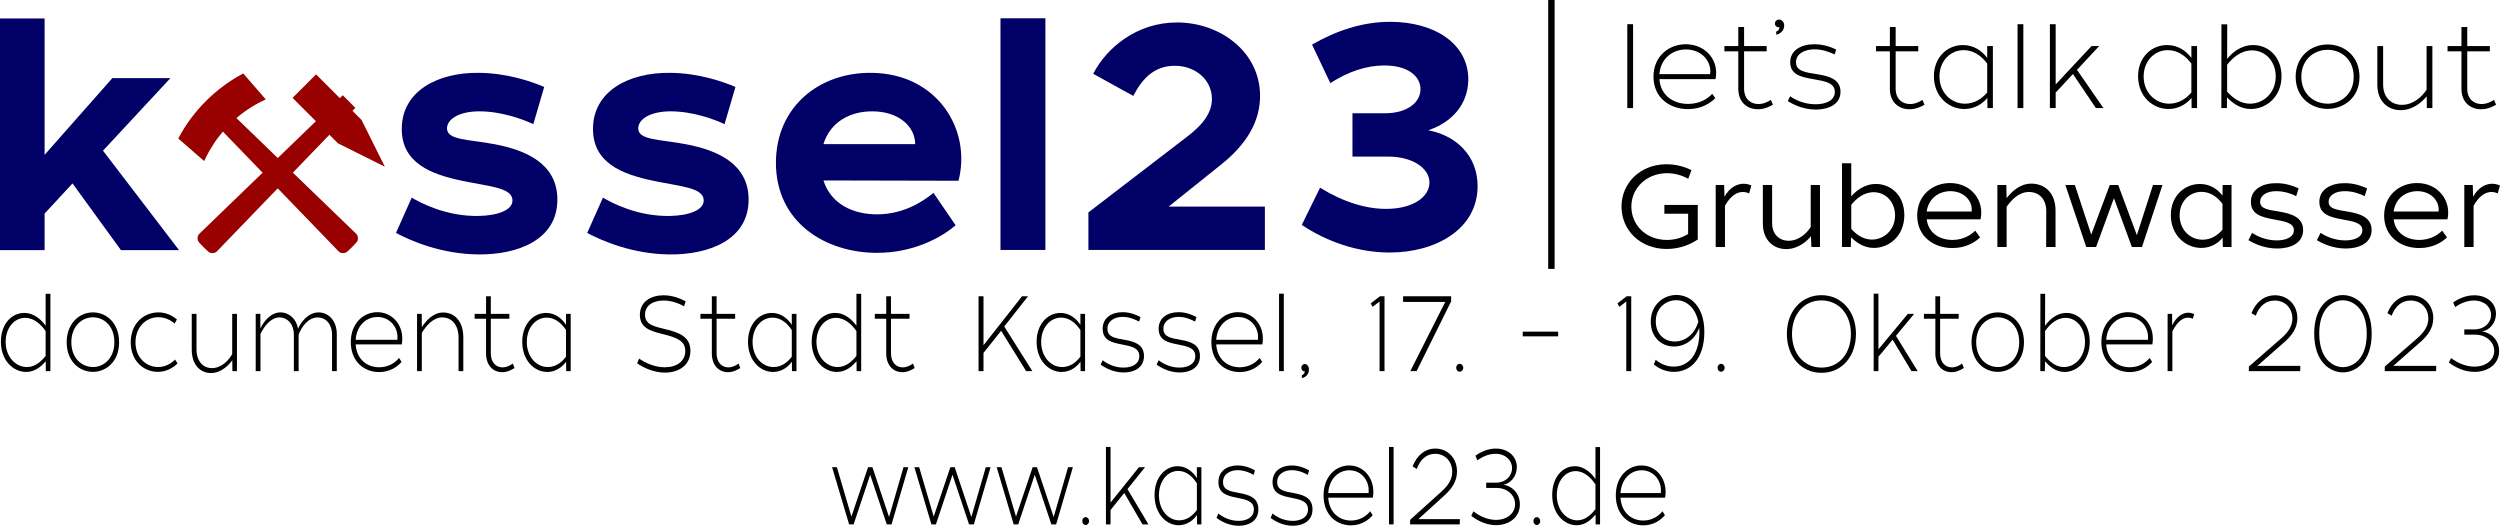 <?xml version="1.0" encoding="UTF-8"?>
<!-- Creator: CorelDRAW -->
<svg xmlns="http://www.w3.org/2000/svg" xmlns:xlink="http://www.w3.org/1999/xlink" xmlns:xodm="http://www.corel.com/coreldraw/odm/2003" xml:space="preserve" width="197.906mm" height="41.622mm" version="1.0" style="shape-rendering:geometricPrecision; text-rendering:geometricPrecision; image-rendering:optimizeQuality; fill-rule:evenodd; clip-rule:evenodd" viewBox="0 0 17454.75 3670.95">
 <defs>
  <style type="text/css">
   <![CDATA[
    .str0 {stroke:#990000;stroke-width:31.12;stroke-miterlimit:22.926}
    .fil3 {fill:black;fill-rule:nonzero}
    .fil1 {fill:black;fill-rule:nonzero}
    .fil0 {fill:#000066;fill-rule:nonzero}
    .fil2 {fill:#990000;fill-rule:nonzero}
   ]]>
  </style>
 </defs>
 <g id="Ebene_x0020_1">
  <polygon class="fil0" points="311.39,1081.12 311.39,129.03 -0,129.03 -0,1746.45 311.39,1746.45 311.39,1491.07 506.28,1280.49 844.55,1746.45 1250.03,1746.45 719.1,1052 1189.54,545.71 784.06,545.71 "></polygon>
  <path class="fil0" d="M3347.17 508.53c-295.71,-4.48 -542.13,129.93 -542.13,392.04 0,237.46 203.86,315.87 416.68,360.67 188.18,40.32 351.71,47.04 356.19,134.41 4.48,71.69 -105.29,109.77 -235.22,112.01 -226.26,4.48 -403.24,-89.61 -468.2,-127.69l-109.77 246.42c105.29,56.01 318.11,147.85 575.73,150.09 273.31,2.24 551.09,-100.81 551.09,-383.08 0,-253.14 -224.02,-344.99 -432.36,-385.32 -181.46,-35.84 -338.27,-26.88 -338.27,-112.01 0,-60.49 78.41,-118.73 226.26,-118.73 154.57,0 306.91,56.01 376.35,89.61l76.17 -259.86c-82.89,-35.84 -255.38,-96.33 -452.52,-98.57z"></path>
  <path id="_1" class="fil0" d="M4682.33 508.53c-295.71,-4.48 -542.13,129.93 -542.13,392.04 0,237.46 203.86,315.87 416.68,360.67 188.18,40.32 351.71,47.04 356.19,134.41 4.48,71.69 -105.29,109.77 -235.22,112.01 -226.26,4.48 -403.24,-89.61 -468.2,-127.69l-109.77 246.42c105.29,56.01 318.11,147.85 575.73,150.09 273.31,2.24 551.09,-100.81 551.09,-383.08 0,-253.14 -224.02,-344.99 -432.36,-385.32 -181.46,-35.84 -338.27,-26.88 -338.27,-112.01 0,-60.49 78.41,-118.73 226.26,-118.73 154.57,0 306.91,56.01 376.35,89.61l76.17 -259.86c-82.89,-35.84 -255.38,-96.33 -452.52,-98.57z"></path>
  <path id="_2" class="fil0" d="M6085.07 508.53c-365.15,-4.48 -667.58,237.46 -667.58,628.01 0,415.93 344.99,628.75 705.67,628.75 253.14,0 448.04,-105.29 548.85,-192.66l-154.57 -225.89c-71.69,58.25 -203.86,147.48 -387.56,149.72 -174.74,2.24 -329.31,-73.56 -380.84,-236.71l943.13 2.24c92.23,-356.94 -147.85,-748.98 -607.1,-753.46zm-336.03 497.7c47.04,-150.46 179.22,-228.87 340.51,-228.87 190.42,0 300.19,109.77 300.19,228.87l-640.7 0z"></path>
  <polygon id="_3" class="fil0" points="7298.9,1745.12 7298.9,127.69 6985.27,127.69 6985.27,1745.12 "></polygon>
  <path id="_4" class="fil0" d="M8217.38 156.81c-277.79,0 -490.61,174.74 -584.69,358.43l280.03 154.57c56.01,-109.77 138.89,-210.58 288.99,-210.58 147.85,0 259.86,100.81 259.86,230.74 0,85.13 -47.04,168.02 -170.26,262.1l-692.22 530.93 0 262.1 1232.11 0 0 -302.43 -672.06 0 371.87 -297.95c172.5,-138.89 266.58,-295.71 266.58,-474.92 0,-309.15 -280.03,-513.01 -580.21,-513.01z"></path>
  <path id="_5" class="fil0" d="M9707.12 152.33c-197.14,0 -378.6,62.73 -546.61,159.05l127.69 268.82c125.45,-80.65 253.14,-123.21 376.35,-123.21 170.26,0 253.14,78.41 253.14,165.78 0,96.33 -98.57,168.02 -246.42,168.02l-228.5 0 0 302.43 248.66 0c170.26,0 288.99,80.65 288.99,181.46 0,96.33 -109.77,183.7 -302.43,183.7 -141.13,0 -297.95,-47.04 -461.48,-147.85l-127.69 259.86c174.74,116.49 389.8,192.66 613.82,192.66 322.59,0 613.82,-163.54 613.82,-463.72 0,-219.54 -159.05,-356.19 -344.99,-389.8 163.54,-53.76 277.79,-179.22 280.03,-351.71 2.24,-253.14 -237.46,-405.48 -544.37,-405.48z"></path>
  <polygon id="_6" class="fil1" points="10854.1,1877.29 10854.1,0 10809.3,0 10809.3,1877.29 "></polygon>
  <polygon class="fil1" points="11402.08,754.63 11402.08,168.94 11361.64,168.94 11361.64,754.63 "></polygon>
  <path id="_1_0" class="fil1" d="M11773.39 308.89c-118.92,-1.61 -228.93,81.71 -228.93,226.51 0,148.04 114.88,227.32 243.49,226.51 93.84,-0.8 156.94,-44.49 188.22,-76.85l-21.57 -29.93c-29.12,31.55 -83.32,69.57 -166.65,70.38 -104.35,0.81 -194.15,-59.06 -202.24,-173.11l392.07 0c26.7,-135.91 -73.34,-241.88 -204.4,-243.5zm-187.67 208.71c8.9,-110.82 93.03,-173.11 187.67,-172.3 103.55,0.8 178.78,79.27 166.65,172.3l-354.32 0z"></path>
  <path id="_2_1" class="fil1" d="M12177.07 321.84l0 -133.48 -40.46 0 0 133.48 -97.07 0 0 36.4 97.07 0 0 262.1c0,92.22 60.68,141.57 135.1,142.38 46.11,0.81 84.13,-18.6 106.78,-31.55l-14.56 -33.97c-20.22,13.75 -52.58,29.93 -88.98,29.12 -50.16,-0.81 -97.88,-33.17 -97.88,-107.59l0 -260.49 157.74 0 0 -36.4 -157.74 0z"></path>
  <path id="_3_2" class="fil1" d="M12418.94 136.58c-16.18,0.81 -27.5,14.56 -26.7,29.93 1.62,16.18 16.18,26.7 31.56,22.65 -0.81,17.8 -9.71,27.51 -22.66,31.55l0.81 21.85c34.78,-8.09 57.43,-36.41 55.01,-67.96 -2.43,-25.07 -19.41,-39.64 -38.02,-38.02z"></path>
  <path id="_4_3" class="fil1" d="M12664.87 308.89c-88.18,0.81 -167.45,41.26 -165.84,128.63 2.43,86.56 81.71,101.12 160.17,114.88 84.13,14.55 149.66,25.89 151.28,87.36 1.62,61.48 -63.1,88.18 -132.67,88.18 -80.9,0.81 -147.24,-32.36 -178.78,-55.82l-16.99 33.17c38.02,25.07 109.21,59.86 197.39,59.86 90.6,-0.8 172.31,-38.82 170.69,-126.19 -0.8,-88.18 -84.93,-108.4 -165.84,-121.35 -77.66,-12.13 -143.99,-20.22 -144.8,-81.7 -0.81,-60.68 59.87,-90.6 126.2,-91.42 62.28,-0.81 118.1,23.46 143.19,35.6l11.32 -33.98c-25.89,-12.94 -84.13,-38.02 -155.32,-37.21z"></path>
  <path id="_5_4" class="fil1" d="M13235.36 321.84l0 -133.48 -40.46 0 0 133.48 -97.07 0 0 36.4 97.07 0 0 262.1c0,92.22 60.68,141.57 135.1,142.38 46.11,0.81 84.13,-18.6 106.78,-31.55l-14.56 -33.97c-20.22,13.75 -52.58,29.93 -88.98,29.12 -50.16,-0.81 -97.88,-33.17 -97.88,-107.59l0 -260.49 157.74 0 0 -36.4 -157.74 0z"></path>
  <path id="_6_5" class="fil1" d="M13914.08 321.84l-39.64 0 0 82.51c-37.21,-50.15 -94.64,-89.79 -169.88,-89.79 -108.4,0 -202.24,84.94 -202.24,217.61 0,142.39 103.54,228.94 212.76,228.94 70.38,0 127,-36.41 160.17,-77.67l0.81 71.19 38.02 0 0 -432.79zm-203.86 28.31c65.52,0 120.53,35.6 164.21,93.84l0 201.43c-36.4,43.68 -88.98,78.47 -155.32,78.47 -94.65,0 -177.97,-76.04 -177.97,-190.11 0,-107.59 75.23,-183.64 169.07,-183.64z"></path>
  <polygon id="_7" class="fil1" points="14126.83,754.63 14126.83,168.94 14086.38,168.94 14086.38,754.63 "></polygon>
  <polygon id="_8" class="fil1" points="14352.52,589.61 14352.52,168.94 14312.08,168.94 14312.08,754.63 14352.52,754.63 14352.52,646.23 14473.06,516.8 14633.24,754.63 14685.82,754.63 14501.37,487.68 14655.89,321.84 14602.5,321.84 "></polygon>
  <path id="_9" class="fil1" d="M15339.63 321.84l-39.64 0 0 82.51c-37.21,-50.15 -94.64,-89.79 -169.88,-89.79 -108.4,0 -202.24,84.94 -202.24,217.61 0,142.39 103.54,228.94 212.76,228.94 70.38,0 127,-36.41 160.17,-77.67l0.81 71.19 38.02 0 0 -432.79zm-203.86 28.31c65.52,0 120.53,35.6 164.21,93.84l0 201.43c-36.4,43.68 -88.98,78.47 -155.32,78.47 -94.65,0 -177.97,-76.04 -177.97,-190.11 0,-107.59 75.23,-183.64 169.07,-183.64z"></path>
  <path id="_10" class="fil1" d="M15550.36 169.75l-40.45 0 -0.81 584.88 38.83 0 0.81 -74.42c33.03,33.16 87.23,80.89 166.51,80.89 105.84,0 214.11,-83.33 214.11,-228.94 0,-135.09 -91.28,-217.61 -198.06,-217.61 -89.66,0 -152.76,59.87 -181.75,97.08l0.81 -241.88zm172.85 182.01c93.03,0 165.7,76.04 165.7,181.21 0,115.68 -85.61,190.92 -179.32,190.92 -74.42,0 -127,-47.73 -160.04,-84.14l0 -187.67c35.46,-46.11 95.32,-100.32 173.66,-100.32z"></path>
  <path id="_11" class="fil1" d="M16251.32 310.52c-122.96,0 -223.27,90.6 -223.27,224.89 0,147.24 110.02,224.89 223.27,224.89 109.21,0 222.47,-75.23 222.47,-224.08 0,-143.19 -105.17,-225.7 -222.47,-225.7zm0 37.21c89.79,0 182.02,62.28 182.02,188.49 0,124.58 -93.84,188.49 -182.02,187.68 -93.83,-0.81 -182.82,-64.72 -183.64,-187.68 0,-117.3 85.75,-188.49 183.64,-188.49z"></path>
  <path id="_12" class="fil1" d="M16982.62 754.63l0 -432.79 -40.45 0 0 304.17c-29.93,47.73 -92.22,105.98 -172.31,105.98 -73.61,0 -131.05,-50.97 -131.05,-141.57l0 -268.57 -40.45 0 0 270.19c0,117.3 75.23,177.16 162.6,177.16 91.42,0 156.14,-64.72 182.02,-97.08l0.8 82.52 38.83 0z"></path>
  <path id="_13" class="fil1" d="M17226.13 321.84l0 -133.48 -40.46 0 0 133.48 -97.07 0 0 36.4 97.07 0 0 262.1c0,92.22 60.68,141.57 135.1,142.38 46.11,0.81 84.13,-18.6 106.78,-31.55l-14.56 -33.97c-20.22,13.75 -52.58,29.93 -88.98,29.12 -50.16,-0.81 -97.88,-33.17 -97.88,-107.59l0 -260.49 157.74 0 0 -36.4 -157.74 0z"></path>
  <path id="_14" class="fil1" d="M11628.6 1146.98c-178.78,3.24 -306.6,131.86 -307.41,294.46 0,168.26 132.67,297.7 317.92,296.89 97.88,-0.8 171.5,-37.21 214.37,-66.33l0 -241.07 -232.98 0 0 61.48 165.84 0 0 141.57c-32.36,19.41 -81.71,41.26 -148.04,41.26 -143.99,0 -248.35,-101.93 -248.35,-233.79 0.8,-131.05 105.97,-227.32 240.26,-232.17 64.72,-1.61 118.92,17.8 156.94,38.83l22.65 -60.67c-38.82,-18.61 -101.93,-42.07 -181.2,-40.46z"></path>
  <path id="_15" class="fil1" d="M12173.84 1282.89c-48.54,0 -99.5,28.31 -133.49,90.6l-2.43 -81.71 -59.05 0 0 432.79 64.71 0 0 -287.99c40.45,-72.81 85.75,-96.27 125.39,-96.27 14.56,0 29.12,3.24 42.87,10.51l16.18 -55.81c-16.99,-7.29 -34.78,-12.14 -54.2,-12.14z"></path>
  <path id="_16" class="fil1" d="M12706.94 1724.58l0 -432.79 -64.72 0 0 292.84c-26.7,42.87 -81.71,96.27 -153.7,96.27 -63.91,0 -115.68,-43.68 -115.68,-122.15l0 -266.96 -64.72 0 0 269.38c0,116.49 75.23,177.97 162.6,177.97 88.18,0 150.46,-61.48 173.12,-89.79l3.23 75.23 59.87 0z"></path>
  <path id="_17" class="fil1" d="M12925.35 1139.7l-64.71 0 0 584.88 61.48 0 1.61 -67.96c32.36,31.56 84.94,74.43 159.36,74.43 104.35,0 212.76,-80.89 212.76,-229.74 0,-139.14 -95.46,-216.81 -198.2,-216.81 -84.94,0 -143.99,53.39 -172.31,86.56l0 -231.36zm156.14 202.24c82.51,0 149.65,66.34 149.65,161.8 0,101.93 -76.85,169.07 -162.6,169.07 -65.52,-0.81 -113.25,-40.45 -143.19,-75.23l0 -167.46c32.36,-41.26 86.57,-88.18 156.14,-88.18z"></path>
  <path id="_18" class="fil1" d="M13618.64 1278.03c-122.96,-1.61 -232.98,83.33 -232.98,227.32 0,148.04 118.11,227.32 246.74,226.51 93.83,0 159.36,-42.06 192.39,-74.42l-33.84 -46.92c-27.5,27.51 -80.08,63.91 -156.94,64.72 -91.42,0.81 -169.89,-47.73 -182.01,-144l376.03 0c28.31,-133.48 -67.01,-251.58 -209.39,-253.21zm-166.64 199.01c12.13,-91.42 84.13,-142.38 166.64,-142.38 92.23,0.81 155.32,66.33 147.24,142.38l-313.88 0z"></path>
  <path id="_19" class="fil1" d="M14182.49 1282.08c-81.71,0 -139.95,59.06 -172.31,101.12l-2.43 -91.41 -62.28 0 0 432.79 64.71 0 0 -280.71c31.55,-46.11 84.94,-103.54 155.32,-103.54 72,0 121.34,50.16 121.34,135.1l-0.81 249.16 65.53 0 0 -254.82c0,-121.35 -73.62,-187.68 -169.07,-187.68z"></path>
  <polygon id="_20" class="fil1" points="14955.05,1724.58 15098.24,1291.79 15031.91,1291.79 14919.46,1642.06 14789.21,1291.79 14730.16,1291.79 14600.73,1638.02 14486.66,1291.79 14420.33,1291.79 14565.94,1724.58 14634.7,1724.58 14759.28,1384.01 14884.67,1724.58 "></polygon>
  <path id="_21" class="fil1" d="M15580.38 1291.79l-62.29 0 -0.81 74.42c-33.16,-45.3 -87.37,-81.71 -157.74,-81.71 -107.59,0 -203.06,84.13 -203.06,216.81 0,142.38 104.36,229.74 212.76,229.74 67.14,0 119.73,-33.98 148.85,-72l1.62 65.52 60.67 0 0 -432.79zm-210.33 47.72c59.06,0 109.21,32.36 147.23,84.13l0 179.6c-33.16,39.64 -80.08,70.38 -139.14,70.38 -85.75,0 -160.17,-67.96 -160.17,-170.7 0,-97.07 69.57,-163.41 152.09,-163.41z"></path>
  <path id="_22" class="fil1" d="M15891.02 1278.84c-94.64,0 -177.16,42.87 -175.54,132.67 0.8,86.56 78.47,105.16 156.94,119.72 78.47,14.56 141.57,23.46 143.19,74.43 1.61,50.16 -55.01,72 -116.49,72.81 -80.9,0.81 -146.42,-33.17 -175.55,-52.58l-25.07 50.96c38.02,23.46 111.63,58.25 201.42,58.25 93.03,0 181.21,-38.02 180.4,-130.24 -0.8,-88.98 -84.13,-113.25 -163.4,-127 -72.81,-12.95 -136.71,-16.99 -136.71,-67.96 -0.81,-47.72 49.35,-75.23 110.82,-75.23 60.68,-0.81 116.49,21.84 140.76,34.78l16.99 -54.2c-27.5,-12.95 -86.56,-37.22 -157.75,-36.41z"></path>
  <path id="_23" class="fil1" d="M16369.12 1278.84c-94.64,0 -177.16,42.87 -175.54,132.67 0.8,86.56 78.47,105.16 156.94,119.72 78.47,14.56 141.57,23.46 143.19,74.43 1.61,50.16 -55.01,72 -116.49,72.81 -80.9,0.81 -146.42,-33.17 -175.55,-52.58l-25.07 50.96c38.02,23.46 111.63,58.25 201.42,58.25 93.03,0 181.21,-38.02 180.4,-130.24 -0.8,-88.98 -84.13,-113.25 -163.4,-127 -72.81,-12.95 -136.71,-16.99 -136.71,-67.96 -0.81,-47.72 49.35,-75.23 110.82,-75.23 60.68,-0.81 116.49,21.84 140.76,34.78l16.99 -54.2c-27.5,-12.95 -86.56,-37.22 -157.75,-36.41z"></path>
  <path id="_24" class="fil1" d="M16878.76 1278.03c-122.96,-1.61 -232.98,83.33 -232.98,227.32 0,148.04 118.11,227.32 246.74,226.51 93.83,0 159.36,-42.06 192.39,-74.42l-33.84 -46.92c-27.5,27.51 -80.08,63.91 -156.94,64.72 -91.42,0.81 -169.89,-47.73 -182.01,-144l376.03 0c28.31,-133.48 -67.01,-251.58 -209.39,-253.21zm-166.64 199.01c12.13,-91.42 84.13,-142.38 166.64,-142.38 92.23,0.81 155.32,66.33 147.24,142.38l-313.88 0z"></path>
  <path id="_25" class="fil1" d="M17400.56 1282.89c-48.54,0 -99.5,28.31 -133.49,90.6l-2.43 -81.71 -59.05 0 0 432.79 64.71 0 0 -287.99c40.45,-72.81 85.75,-96.27 125.39,-96.27 14.56,0 29.12,3.24 42.87,10.51l16.18 -55.81c-16.99,-7.29 -34.78,-12.14 -54.2,-12.14z"></path>
  <path id="Schlaegel_und_Eisen_nach_DIN_21800_x005b_1_x005d_.svg" class="fil2 str0" d="M2439.22 774.09l71.77 71.77 141.27 283.32 -283.32 -141.28 -69.26 -69.25 -276.98 287.04 452.59 437.03c11.04,10.67 11.74,28.14 1.56,39.64 -19.59,22.17 -40.54,43.14 -62.72,62.73 -11.52,10.17 -28.98,9.48 -39.64,-1.56l-435.5 -451.08 -435.12 451.08c-10.67,11.05 -28.15,11.75 -39.64,1.57 -22.16,-19.58 -43.13,-40.55 -62.68,-62.68 -10.18,-11.52 -9.48,-29 1.57,-39.68l452.21 -436.65 -299.69 -310.16c-54.03,60.75 -99.71,129.09 -135.44,203.36l-156.16 -135.89c99.02,-181.99 248.88,-331.69 430.57,-430.95l135.81 156.17c-74.04,35.65 -142.24,81.26 -202.79,135.17l311.72 301.09 288.48 -278.42 -163.19 -163.19 142.08 -142.08 165.63 165.62 20.64 -19.92 66.29 66.3 -20.06 20.93z"></path>
  <path class="fil3" d="M351.82 2051.17l-33.24 0 0 223.27c-23.92,-34.34 -75.76,-89.61 -149.53,-89.61 -87.05,0 -162.81,76.17 -162.81,200.88 0,134.41 89.04,211.32 176.1,211.32 65.8,0 110.33,-44.05 136.91,-74.67l0.67 68.7 31.9 0 0 -539.89zm-176.12 168.02c64.46,0 113.64,50.03 142.88,92.6l0 173.24c-27.24,33.6 -70.44,77.67 -130.92,77.67 -77.09,0 -148.2,-69.45 -148.2,-176.24 0,-97.07 59.81,-167.27 136.24,-167.27z"></path>
  <path id="_1_6" class="fil3" d="M648.88 2181.1c-101.02,0 -183.42,83.64 -183.42,207.59 0,135.91 90.38,207.6 183.42,207.6 89.71,0 182.75,-69.45 182.75,-206.85 0,-132.17 -86.4,-208.34 -182.75,-208.34zm0 34.34c73.77,0 149.53,57.5 149.53,174 0,115 -77.1,173.99 -149.53,173.25 -77.1,-0.75 -150.2,-59.74 -150.87,-173.25 0,-108.28 70.45,-174 150.87,-174z"></path>
  <path id="_2_7" class="fil3" d="M1104.12 2181.1c-98.37,0.74 -191.41,75.42 -191.41,209.09 0.66,136.65 96.36,206.1 189.41,206.1 60.47,0 107.65,-29.12 137.56,-59l-17.28 -26.88c-28.58,29.12 -69.78,52.27 -118.29,52.27 -81.09,0 -158.17,-63.48 -158.17,-172.5 0,-103.05 70.44,-175.49 159.5,-175.49 47.19,0 86.4,20.16 113.64,44.8l15.95 -29.12c-31.24,-26.14 -75.1,-50.03 -130.92,-49.28z"></path>
  <path id="_3_8" class="fil3" d="M1654.39 2591.06l0 -399.51 -33.23 0 0 280.78c-24.59,44.05 -75.77,97.82 -141.56,97.82 -60.48,0 -107.66,-47.04 -107.66,-130.67l0 -247.92 -33.23 0 0 249.41c0,108.28 61.81,163.54 133.58,163.54 75.09,0 128.27,-59.74 149.53,-89.61l0.67 76.17 31.9 0z"></path>
  <path id="_4_9" class="fil3" d="M2224.6 2181.1c-74.44,0 -124.28,70.2 -144.22,114.25 -9.3,-67.21 -61.8,-114.25 -121.62,-114.25 -69.11,0 -118.3,64.22 -140.89,112.76l0 -102.31 -32.57 0 0 399.51 33.23 0 0 -259.11c24.59,-52.27 71.77,-115.75 133.57,-115.75 50.51,0 99.7,41.82 99.7,122.47l0 252.39 33.22 0 0 -254.63c19.27,-52.27 65.8,-120.23 133.58,-120.23 51.83,0 99.69,41.82 99.69,122.47l0 252.39 33.22 0 0 -256.87c0,-100.07 -61.81,-153.08 -126.93,-153.08z"></path>
  <path id="_5_10" class="fil3" d="M2637.3 2179.6c-97.69,-1.49 -188.07,75.43 -188.07,209.09 0,136.65 94.37,209.84 200.03,209.09 77.1,-0.75 128.94,-41.07 154.64,-70.94l-17.73 -27.63c-23.92,29.12 -68.45,64.22 -136.91,64.97 -85.73,0.75 -159.5,-54.51 -166.14,-159.8l322.1 0c21.93,-125.45 -60.25,-223.27 -167.92,-224.77zm-154.18 192.67c7.31,-102.31 76.42,-159.8 154.18,-159.06 85.07,0.75 146.87,73.19 136.91,159.06l-291.09 0z"></path>
  <path id="_6_11" class="fil3" d="M3093.87 2181.84c-71.11,0 -121.62,60.49 -148.87,102.31l-0.66 -92.6 -32.56 0 0 399.51 33.22 0 0 -267.33c29.25,-47.04 77.75,-107.53 142.23,-107.53 67.12,0 114.3,52.27 114.3,141.88l0 232.98 33.23 0 0 -235.22c0,-111.26 -59.82,-174 -140.89,-174z"></path>
  <path id="_7_12" class="fil3" d="M3426.82 2191.55l0 -123.21 -33.22 0 0 123.21 -79.75 0 0 33.6 79.75 0 0 241.94c0,85.13 49.85,130.68 110.99,131.43 37.88,0.74 69.12,-17.18 87.72,-29.12l-11.96 -31.36c-16.62,12.69 -43.2,27.62 -73.11,26.88 -41.2,-0.75 -80.42,-30.62 -80.42,-99.32l0 -240.45 129.6 0 0 -33.6 -129.6 0z"></path>
  <path id="_8_13" class="fil3" d="M3984.41 2191.55l-32.56 0 0 76.17c-30.57,-46.29 -77.76,-82.89 -139.56,-82.89 -89.05,0 -166.15,78.41 -166.15,200.88 0,131.42 85.07,211.32 174.78,211.32 57.82,0 104.35,-33.6 131.59,-71.69l0.67 65.72 31.23 0 0 -399.51zm-167.48 26.13c53.84,0 99.02,32.86 134.92,86.63l0 185.94c-29.91,40.32 -73.11,72.44 -127.6,72.44 -77.75,0 -146.2,-70.2 -146.2,-175.49 0,-99.32 61.81,-169.51 138.89,-169.51z"></path>
  <path id="_9_14" class="fil3" d="M4633.04 2061.62c-87.72,0 -166.15,44.05 -165.48,138.14 1.32,88.87 71.77,111.27 157.5,132.18 92.37,23.14 160.17,44.05 159.5,119.47 0,67.96 -56.49,112.01 -139.56,112.76 -71.11,1.49 -140.22,-30.61 -182.76,-60.49l-13.95 32.85c41.21,28.38 114.97,66.47 198.71,64.97 97.7,-1.49 173.46,-55.26 173.46,-152.33 -0.67,-97.07 -75.76,-126.94 -172.13,-150.09 -76.43,-19.41 -144.22,-29.86 -144.87,-100.81 -0.67,-64.97 55.82,-100.06 129.59,-100.06 59.15,0 110.98,22.4 142.88,40.32l11.31 -34.35c-31.24,-17.17 -87.73,-42.56 -154.19,-42.56z"></path>
  <path id="_10_15" class="fil3" d="M5003.2 2191.55l0 -123.21 -33.22 0 0 123.21 -79.75 0 0 33.6 79.75 0 0 241.94c0,85.13 49.85,130.68 110.99,131.43 37.88,0.74 69.12,-17.18 87.72,-29.12l-11.96 -31.36c-16.62,12.69 -43.2,27.62 -73.11,26.88 -41.2,-0.75 -80.42,-30.62 -80.42,-99.32l0 -240.45 129.6 0 0 -33.6 -129.6 0z"></path>
  <path id="_11_16" class="fil3" d="M5560.79 2191.55l-32.56 0 0 76.17c-30.57,-46.29 -77.76,-82.89 -139.56,-82.89 -89.05,0 -166.15,78.41 -166.15,200.88 0,131.42 85.07,211.32 174.78,211.32 57.82,0 104.35,-33.6 131.59,-71.69l0.67 65.72 31.23 0 0 -399.51zm-167.48 26.13c53.84,0 99.02,32.86 134.92,86.63l0 185.94c-29.91,40.32 -73.11,72.44 -127.6,72.44 -77.75,0 -146.2,-70.2 -146.2,-175.49 0,-99.32 61.81,-169.51 138.89,-169.51z"></path>
  <path id="_12_17" class="fil3" d="M6012.71 2051.17l-33.23 0 0 223.27c-23.92,-34.34 -75.76,-89.61 -149.53,-89.61 -87.06,0 -162.82,76.17 -162.82,200.88 0,134.41 89.05,211.32 176.11,211.32 65.8,0 110.32,-44.05 136.91,-74.67l0.66 68.7 31.9 0 0 -539.89zm-176.11 168.02c64.45,0 113.64,50.03 142.88,92.6l0 173.24c-27.24,33.6 -70.44,77.67 -130.92,77.67 -77.09,0 -148.2,-69.45 -148.2,-176.24 0,-97.07 59.81,-167.27 136.24,-167.27z"></path>
  <path id="_13_18" class="fil3" d="M6220.72 2191.55l0 -123.21 -33.23 0 0 123.21 -79.75 0 0 33.6 79.75 0 0 241.94c0,85.13 49.85,130.68 110.99,131.43 37.88,0.74 69.12,-17.18 87.72,-29.12l-11.96 -31.36c-16.61,12.69 -43.2,27.62 -73.1,26.88 -41.21,-0.75 -80.42,-30.62 -80.42,-99.32l0 -240.45 129.59 0 0 -33.6 -129.59 0z"></path>
  <polygon id="_14_19" class="fil3" points="7011.57,2279.67 7177.72,2068.34 7135.85,2068.34 6866.69,2410.35 6866.69,2068.34 6832.14,2068.34 6832.14,2591.06 6866.69,2591.06 6866.69,2464.11 6989.64,2309.54 7164.42,2591.06 7207.62,2591.06 "></polygon>
  <path id="_15_20" class="fil3" d="M7575.8 2191.55l-32.56 0 0 76.17c-30.57,-46.29 -77.76,-82.89 -139.57,-82.89 -89.04,0 -166.14,78.41 -166.14,200.88 0,131.42 85.07,211.32 174.78,211.32 57.82,0 104.35,-33.6 131.59,-71.69l0.67 65.72 31.23 0 0 -399.51zm-167.48 26.13c53.84,0 99.02,32.86 134.92,86.63l0 185.94c-29.92,40.32 -73.11,72.44 -127.6,72.44 -77.75,0 -146.2,-70.2 -146.2,-175.49 0,-99.32 61.81,-169.51 138.89,-169.51z"></path>
  <path id="_16_21" class="fil3" d="M7834.98 2179.6c-72.45,0.75 -137.57,38.08 -136.25,118.74 1.99,79.9 67.14,93.34 131.59,106.03 69.12,13.44 122.96,23.9 124.28,80.65 1.32,56.75 -51.83,81.4 -108.99,81.4 -66.47,0.75 -120.96,-29.87 -146.88,-51.52l-13.95 30.61c31.24,23.15 89.71,55.26 162.16,55.26 74.44,-0.75 141.56,-35.84 140.23,-116.49 -0.67,-81.4 -69.78,-100.07 -136.25,-112.01 -63.8,-11.2 -118.3,-18.67 -118.95,-75.43 -0.67,-56.01 49.17,-83.64 103.67,-84.38 51.17,-0.75 97.03,21.65 117.64,32.85l9.3 -31.36c-21.26,-11.95 -69.11,-35.09 -127.59,-34.35z"></path>
  <path id="_17_22" class="fil3" d="M8225.75 2179.6c-72.44,0.75 -137.56,38.08 -136.24,118.74 1.99,79.9 67.13,93.34 131.59,106.03 69.12,13.44 122.95,23.9 124.28,80.65 1.32,56.75 -51.84,81.4 -108.99,81.4 -66.46,0.75 -120.95,-29.87 -146.87,-51.52l-13.95 30.61c31.24,23.15 89.71,55.26 162.16,55.26 74.43,-0.75 141.56,-35.84 140.22,-116.49 -0.67,-81.4 -69.78,-100.07 -136.24,-112.01 -63.8,-11.2 -118.3,-18.67 -118.96,-75.43 -0.66,-56.01 49.18,-83.64 103.68,-84.38 51.17,-0.75 97.03,21.65 117.63,32.85l9.3 -31.36c-21.26,-11.95 -69.11,-35.09 -127.6,-34.35z"></path>
  <path id="_18_23" class="fil3" d="M8645.76 2179.6c-97.7,-1.49 -188.07,75.43 -188.07,209.09 0,136.65 94.37,209.84 200.03,209.09 77.1,-0.75 128.94,-41.07 154.64,-70.94l-17.73 -27.63c-23.92,29.12 -68.45,64.22 -136.91,64.97 -85.73,0.75 -159.5,-54.51 -166.14,-159.8l322.1 0c21.93,-125.45 -60.25,-223.27 -167.92,-224.77zm-154.18 192.67c7.31,-102.31 76.42,-159.8 154.18,-159.06 85.07,0.75 146.87,73.19 136.91,159.06l-291.09 0z"></path>
  <polygon id="_19_24" class="fil3" points="8963.43,2591.06 8963.43,2050.42 8930.21,2050.42 8930.21,2591.06 "></polygon>
  <path id="_20_25" class="fil3" d="M9109.64 2541.77c-13.29,0 -23.93,11.95 -23.93,26.13 0,15.68 10.64,26.14 23.93,23.9 -0.67,16.42 -8.64,23.89 -19.94,27.62l-0.66 20.16c28.58,-4.48 49.84,-29.12 49.84,-58.99 0,-23.9 -13.29,-38.83 -29.24,-38.83z"></path>
  <path id="_21_26" class="fil3" d="M15883.69 2061.62c-75.76,0 -134.24,48.53 -164.15,124.7l29.91 17.92c23.27,-64.97 69.12,-106.03 132.25,-106.03 73.1,0 123.61,54.51 123.61,125.45 0,48.53 -23.26,90.36 -75.76,136.65l-227.95 198.63 -0.65 32.11 358.87 0 0.67 -36.59 -299.73 0 192.73 -169.51c54.5,-48.53 86.4,-100.06 86.4,-163.54 0,-92.6 -67.13,-159.8 -156.18,-159.8z"></path>
  <path id="_22_27" class="fil3" d="M16357.53 2060.13c-85.73,0 -200.03,67.95 -200.03,268.82 0,200.87 114.3,271.07 200.03,271.07 86.4,0 201.37,-69.45 201.37,-270.32 0,-200.88 -114.97,-268.83 -201.37,-269.57zm0 36.58c69.12,0 166.82,56.01 166.82,233.73 0,177.73 -97.03,232.98 -166.82,232.98 -68.44,0 -164.81,-57.5 -164.81,-235.22 0,-177.73 96.37,-231.49 164.81,-231.49z"></path>
  <path id="_23_28" class="fil3" d="M16832.71 2061.62c-75.76,0 -134.25,48.53 -164.15,124.7l29.9 17.92c23.27,-64.97 69.12,-106.03 132.26,-106.03 73.1,0 123.61,54.51 123.61,125.45 0,48.53 -23.26,90.36 -75.76,136.65l-227.95 198.63 -0.66 32.11 358.87 0 0.67 -36.59 -299.73 0 192.73 -169.51c54.5,-48.53 86.39,-100.06 86.39,-163.54 0,-92.6 -67.13,-159.8 -156.17,-159.8z"></path>
  <polygon id="_24_29" class="fil3" points="9666.56,2591.06 9666.56,2068.34 9634.66,2068.34 9570.19,2118.37 9583.48,2142.26 9632,2104.93 9632,2591.06 "></polygon>
  <polygon id="_25_30" class="fil3" points="10131.76,2104.18 10131.76,2068.34 9796.14,2068.34 9796.14,2107.91 10090.56,2107.91 9846.66,2591.06 9890.52,2591.06 "></polygon>
  <path id="_26" class="fil3" d="M10191.59 2540.28c-13.96,0 -24.6,11.94 -24.6,27.62 0,15.68 11.3,27.63 24.6,27.63 11.96,0 24.58,-11.2 24.58,-27.63 0,-15.68 -11.3,-27.62 -24.58,-27.62z"></path>
  <polygon id="_27" class="fil3" points="10878.76,2348.36 10878.76,2315.51 10631.53,2315.51 10631.53,2348.36 "></polygon>
  <polygon id="_28" class="fil3" points="11389.14,2591.06 11389.14,2068.34 11357.24,2068.34 11292.78,2118.37 11306.07,2142.26 11354.59,2104.93 11354.59,2591.06 "></polygon>
  <path id="_29" class="fil3" d="M11704.82 2059.38c-91.72,0 -179.44,69.45 -179.44,186.69 0,105.29 71.77,173.25 162.82,173.25 73.77,0 146.87,-47.04 175.45,-131.43 0.66,11.2 1.33,22.4 1.33,34.35 -1.99,166.53 -86.4,237.46 -178.78,237.46 -51.84,0 -94.37,-20.91 -126.27,-47.79l-13.29 32.11c33.89,28.37 81.74,52.27 140.89,52.27 111.65,0 212,-87.37 212,-279.29 0,-176.98 -96.36,-257.62 -194.72,-257.62zm-12.63 324.83c-76.42,0 -131.59,-56.75 -131.59,-140.38 -0.66,-94.09 71.11,-147.85 142.89,-147.85 69.78,0 132.91,50.78 154.19,150.84 -29.25,92.59 -95.04,137.39 -165.48,137.39z"></path>
  <path id="_30" class="fil3" d="M12016.51 2540.28c-13.96,0 -24.6,11.94 -24.6,27.62 0,15.68 11.3,27.63 24.6,27.63 11.96,0 24.58,-11.2 24.58,-27.63 0,-15.68 -11.29,-27.62 -24.58,-27.62z"></path>
  <path id="_31" class="fil3" d="M12716.97 2060.87c-137.57,0 -241.25,109.77 -241.25,270.32 0,156.06 98.36,271.81 241.91,271.81 146.87,0 240.58,-119.48 240.58,-271.81 0,-158.31 -101.68,-270.32 -241.24,-270.32zm0 36.59c121.62,0 206.02,97.08 206.02,233.73 0,131.42 -77.75,235.22 -205.36,235.22 -123.61,0 -206.02,-98.57 -206.02,-235.22 0,-138.89 85.07,-233.73 205.36,-233.73z"></path>
  <polygon id="_32" class="fil3" points="13115.05,2438.72 13115.05,2050.42 13081.81,2050.42 13081.81,2591.06 13115.05,2591.06 13115.05,2491 13214.08,2371.52 13345.66,2591.06 13388.86,2591.06 13237.33,2344.63 13364.27,2191.55 13320.4,2191.55 "></polygon>
  <path id="_33" class="fil3" d="M13545.69 2191.55l0 -123.21 -33.22 0 0 123.21 -79.75 0 0 33.6 79.75 0 0 241.94c0,85.13 49.84,130.68 110.98,131.43 37.88,0.74 69.13,-17.18 87.73,-29.12l-11.96 -31.36c-16.62,12.69 -43.2,27.62 -73.11,26.88 -41.2,-0.75 -80.42,-30.62 -80.42,-99.32l0 -240.45 129.6 0 0 -33.6 -129.6 0z"></path>
  <path id="_34" class="fil3" d="M13948.43 2181.1c-101.02,0 -183.42,83.64 -183.42,207.59 0,135.91 90.38,207.6 183.42,207.6 89.72,0 182.75,-69.45 182.75,-206.85 0,-132.17 -86.39,-208.34 -182.75,-208.34zm0 34.34c73.77,0 149.53,57.5 149.53,174 0,115 -77.09,173.99 -149.53,173.25 -77.09,-0.75 -150.2,-59.74 -150.86,-173.25 0,-108.28 70.44,-174 150.86,-174z"></path>
  <path id="_35" class="fil3" d="M14279.06 2051.17l-33.23 0 -0.66 539.89 31.9 0 0.65 -68.7c27.15,30.61 71.67,74.67 136.8,74.67 86.94,0 175.89,-76.91 175.89,-211.32 0,-124.71 -74.99,-200.88 -162.71,-200.88 -73.65,0 -125.5,55.26 -149.31,89.61l0.67 -223.27zm141.99 168.02c76.43,0 136.13,70.2 136.13,167.27 0,106.79 -70.34,176.24 -147.32,176.24 -61.14,0 -104.34,-44.06 -131.48,-77.67l0 -173.24c29.13,-42.56 78.31,-92.6 142.66,-92.6z"></path>
  <path id="_36" class="fil3" d="M14859.57 2179.6c-97.7,-1.49 -188.07,75.43 -188.07,209.09 0,136.65 94.36,209.84 200.03,209.09 77.1,-0.75 128.94,-41.07 154.64,-70.94l-17.73 -27.63c-23.92,29.12 -68.45,64.22 -136.91,64.97 -85.73,0.75 -159.5,-54.51 -166.14,-159.8l322.1 0c21.93,-125.45 -60.25,-223.27 -167.92,-224.77zm-154.18 192.67c7.31,-102.31 76.42,-159.8 154.18,-159.06 85.07,0.75 146.87,73.19 136.91,159.06l-291.09 0z"></path>
  <path id="_37" class="fil3" d="M15278.26 2183.34c-39.87,0 -82.41,26.88 -112.32,88.12l-0.66 -79.91 -31.23 0 0 399.51 33.22 0 0 -277.79c35.89,-70.94 74.43,-95.59 108.99,-95.59 11.3,0 22.59,2.25 33.89,8.22l9.3 -32.86c-12.63,-5.97 -26.59,-9.7 -41.21,-9.7z"></path>
  <path id="_38" class="fil3" d="M17275.32 2061.62c-56.5,0 -107.66,22.4 -147.54,50.03l13.95 32.1c33.22,-23.14 79.75,-45.55 130.92,-45.55 73.11,0 119.63,45.55 119.63,100.06 0,55.26 -46.52,101.56 -114.97,101.56l-71.77 0 0 36.59 73.77 0c80.42,0 134.92,51.52 134.92,113.5 0,64.97 -59.82,109.77 -137.58,109.77 -54.49,0 -111.65,-20.91 -163.48,-59.74l-15.28 31.36c50.51,38.08 112.97,64.97 178.77,64.97 93.05,0 172.13,-53.02 172.13,-144.87 0,-78.41 -58.47,-129.18 -118.3,-137.39 50.51,-8.22 95.71,-58.25 96.37,-121.72 0.66,-77.67 -65.12,-130.68 -151.52,-130.68z"></path>
  <polygon class="fil3" points="6224.7,3661.24 6341.67,3261.75 6308.24,3261.75 6207.34,3609.72 6091.02,3261.75 6060.81,3261.75 5944.48,3606.73 5842.94,3261.75 5809.52,3261.75 5928.42,3661.24 5959.9,3661.24 6075.59,3314.77 6191.27,3661.24 "></polygon>
  <polygon id="_1_31" class="fil3" points="6799.26,3661.24 6916.23,3261.75 6882.81,3261.75 6781.9,3609.72 6665.58,3261.75 6635.38,3261.75 6519.05,3606.73 6417.5,3261.75 6384.09,3261.75 6502.98,3661.24 6534.47,3661.24 6650.15,3314.77 6765.83,3661.24 "></polygon>
  <polygon id="_2_32" class="fil3" points="7373.82,3661.24 7490.8,3261.75 7457.37,3261.75 7356.47,3609.72 7240.15,3261.75 7209.94,3261.75 7093.61,3606.73 6992.07,3261.75 6958.65,3261.75 7077.55,3661.24 7109.03,3661.24 7224.72,3314.77 7340.4,3661.24 "></polygon>
  <path id="_3_33" class="fil3" d="M7580.12 3610.46c-13.49,0 -23.78,11.94 -23.78,27.62 0,15.68 10.93,27.63 23.78,27.63 11.57,0 23.79,-11.2 23.79,-27.63 0,-15.68 -10.93,-27.62 -23.79,-27.62z"></path>
  <polygon id="_4_34" class="fil3" points="7753.65,3508.91 7753.65,3120.62 7721.52,3120.62 7721.52,3661.24 7753.65,3661.24 7753.65,3561.18 7849.41,3441.71 7976.66,3661.24 8018.43,3661.24 7871.9,3414.83 7994.66,3261.75 7952.24,3261.75 "></polygon>
  <path id="_5_35" class="fil3" d="M8387.98 3261.75l-31.49 0 0 76.16c-29.57,-46.29 -75.2,-82.88 -134.96,-82.88 -86.12,0 -160.68,78.41 -160.68,200.86 0,131.42 82.26,211.32 169.02,211.32 55.92,0 100.9,-33.6 127.26,-71.68l0.64 65.71 30.21 0 0 -399.49zm-161.96 26.13c52.06,0 95.76,32.85 130.47,86.62l0 185.93c-28.93,40.32 -70.7,72.44 -123.41,72.44 -75.19,0 -141.39,-70.2 -141.39,-175.48 0,-99.32 59.77,-169.51 134.32,-169.51z"></path>
  <path id="_6_36" class="fil3" d="M8638.63 3249.8c-70.05,0.75 -133.04,38.08 -131.75,118.73 1.92,79.9 64.9,93.34 127.25,106.03 66.84,13.44 118.89,23.89 120.19,80.65 1.28,56.75 -50.13,81.39 -105.4,81.39 -64.27,0.75 -116.97,-29.86 -142.03,-51.52l-13.5 30.61c30.21,23.15 86.77,55.26 156.81,55.26 71.99,-0.75 136.9,-35.84 135.61,-116.49 -0.64,-81.39 -67.48,-100.06 -131.75,-112.01 -61.7,-11.2 -114.4,-18.66 -115.04,-75.42 -0.64,-56 47.56,-83.63 100.26,-84.38 49.49,-0.74 93.83,21.66 113.75,32.86l9 -31.36c-20.57,-11.95 -66.84,-35.1 -123.4,-34.35z"></path>
  <path id="_7_37" class="fil3" d="M9016.52 3249.8c-70.05,0.75 -133.03,38.08 -131.75,118.73 1.93,79.9 64.91,93.34 127.26,106.03 66.84,13.44 118.89,23.89 120.18,80.65 1.29,56.75 -50.13,81.39 -105.4,81.39 -64.28,0.75 -116.98,-29.86 -142.04,-51.52l-13.49 30.61c30.21,23.15 86.77,55.26 156.81,55.26 71.99,-0.75 136.9,-35.84 135.6,-116.49 -0.64,-81.39 -67.47,-100.06 -131.75,-112.01 -61.69,-11.2 -114.39,-18.66 -115.04,-75.42 -0.64,-56 47.56,-83.63 100.25,-84.38 49.49,-0.74 93.83,21.66 113.76,32.86l9 -31.36c-20.58,-11.95 -66.84,-35.1 -123.41,-34.35z"></path>
  <path id="_8_38" class="fil3" d="M9422.69 3249.8c-94.47,-1.49 -181.87,75.42 -181.87,209.08 0,136.65 91.26,209.83 193.44,209.08 74.54,-0.75 124.68,-41.07 149.53,-70.94l-17.14 -27.63c-23.13,29.12 -66.19,64.22 -132.39,64.97 -82.91,0.75 -154.25,-54.51 -160.68,-159.8l311.49 0c21.21,-125.45 -58.27,-223.27 -162.39,-224.76zm-149.11 192.65c7.08,-102.3 73.92,-159.8 149.11,-159.05 82.26,0.75 142.03,73.18 132.39,159.05l-281.5 0z"></path>
  <polygon id="_9_39" class="fil3" points="9729.9,3661.24 9729.9,3120.62 9697.77,3120.62 9697.77,3661.24 "></polygon>
  <path id="_10_40" class="fil3" d="M10021.67 3131.82c-73.27,0 -129.82,48.53 -158.75,124.7l28.93 17.92c22.49,-64.97 66.84,-106.03 127.89,-106.03 70.7,0 119.55,54.51 119.55,125.44 0,48.53 -22.51,90.36 -73.27,136.65l-220.44 198.62 -0.64 32.11 347.05 0 0.65 -36.59 -289.86 0 186.39 -169.5c52.69,-48.53 83.54,-100.06 83.54,-163.54 0,-92.59 -64.9,-159.8 -151.03,-159.8z"></path>
  <path id="_11_41" class="fil3" d="M10443.92 3131.82c-54.63,0 -104.11,22.4 -142.68,50.03l13.5 32.1c32.13,-23.14 77.11,-45.55 126.6,-45.55 70.7,0 115.69,45.55 115.69,100.06 0,55.26 -44.99,101.55 -111.19,101.55l-69.41 0 0 36.59 71.34 0c77.76,0 130.47,51.52 130.47,113.5 0,64.96 -57.85,109.76 -133.05,109.76 -52.7,0 -107.96,-20.9 -158.09,-59.74l-14.78 31.36c48.84,38.08 109.26,64.97 172.88,64.97 89.98,0 166.45,-53.02 166.45,-144.86 0,-78.41 -56.55,-129.18 -114.39,-137.39 48.84,-8.22 92.55,-58.25 93.2,-121.72 0.64,-77.66 -62.99,-130.67 -146.54,-130.67z"></path>
  <path id="_12_42" class="fil3" d="M10729.91 3610.46c-13.49,0 -23.78,11.94 -23.78,27.62 0,15.68 10.93,27.63 23.78,27.63 11.57,0 23.79,-11.2 23.79,-27.63 0,-15.68 -10.93,-27.62 -23.79,-27.62z"></path>
  <path id="_13_43" class="fil3" d="M11171.44 3121.37l-32.13 0 0 223.26c-23.14,-34.34 -73.27,-89.6 -144.61,-89.6 -84.19,0 -157.46,76.17 -157.46,200.86 0,134.41 86.12,211.32 170.31,211.32 63.63,0 106.69,-44.05 132.39,-74.67l0.64 68.7 30.85 0 0 -539.87zm-170.31 168.01c62.34,0 109.89,50.03 138.18,92.6l0 173.24c-26.36,33.6 -68.13,77.66 -126.62,77.66 -74.55,0 -143.31,-69.45 -143.31,-176.23 0,-97.07 57.83,-167.27 131.75,-167.27z"></path>
  <path id="_14_44" class="fil3" d="M11463.21 3249.8c-94.47,-1.49 -181.87,75.42 -181.87,209.08 0,136.65 91.26,209.83 193.44,209.08 74.55,-0.75 124.68,-41.07 149.53,-70.94l-17.14 -27.63c-23.13,29.12 -66.19,64.22 -132.39,64.97 -82.91,0.75 -154.25,-54.51 -160.68,-159.8l311.49 0c21.21,-125.45 -58.27,-223.27 -162.39,-224.76zm-149.11 192.65c7.08,-102.3 73.92,-159.8 149.11,-159.05 82.26,0.75 142.03,73.18 132.39,159.05l-281.5 0z"></path>
 </g>
</svg>

